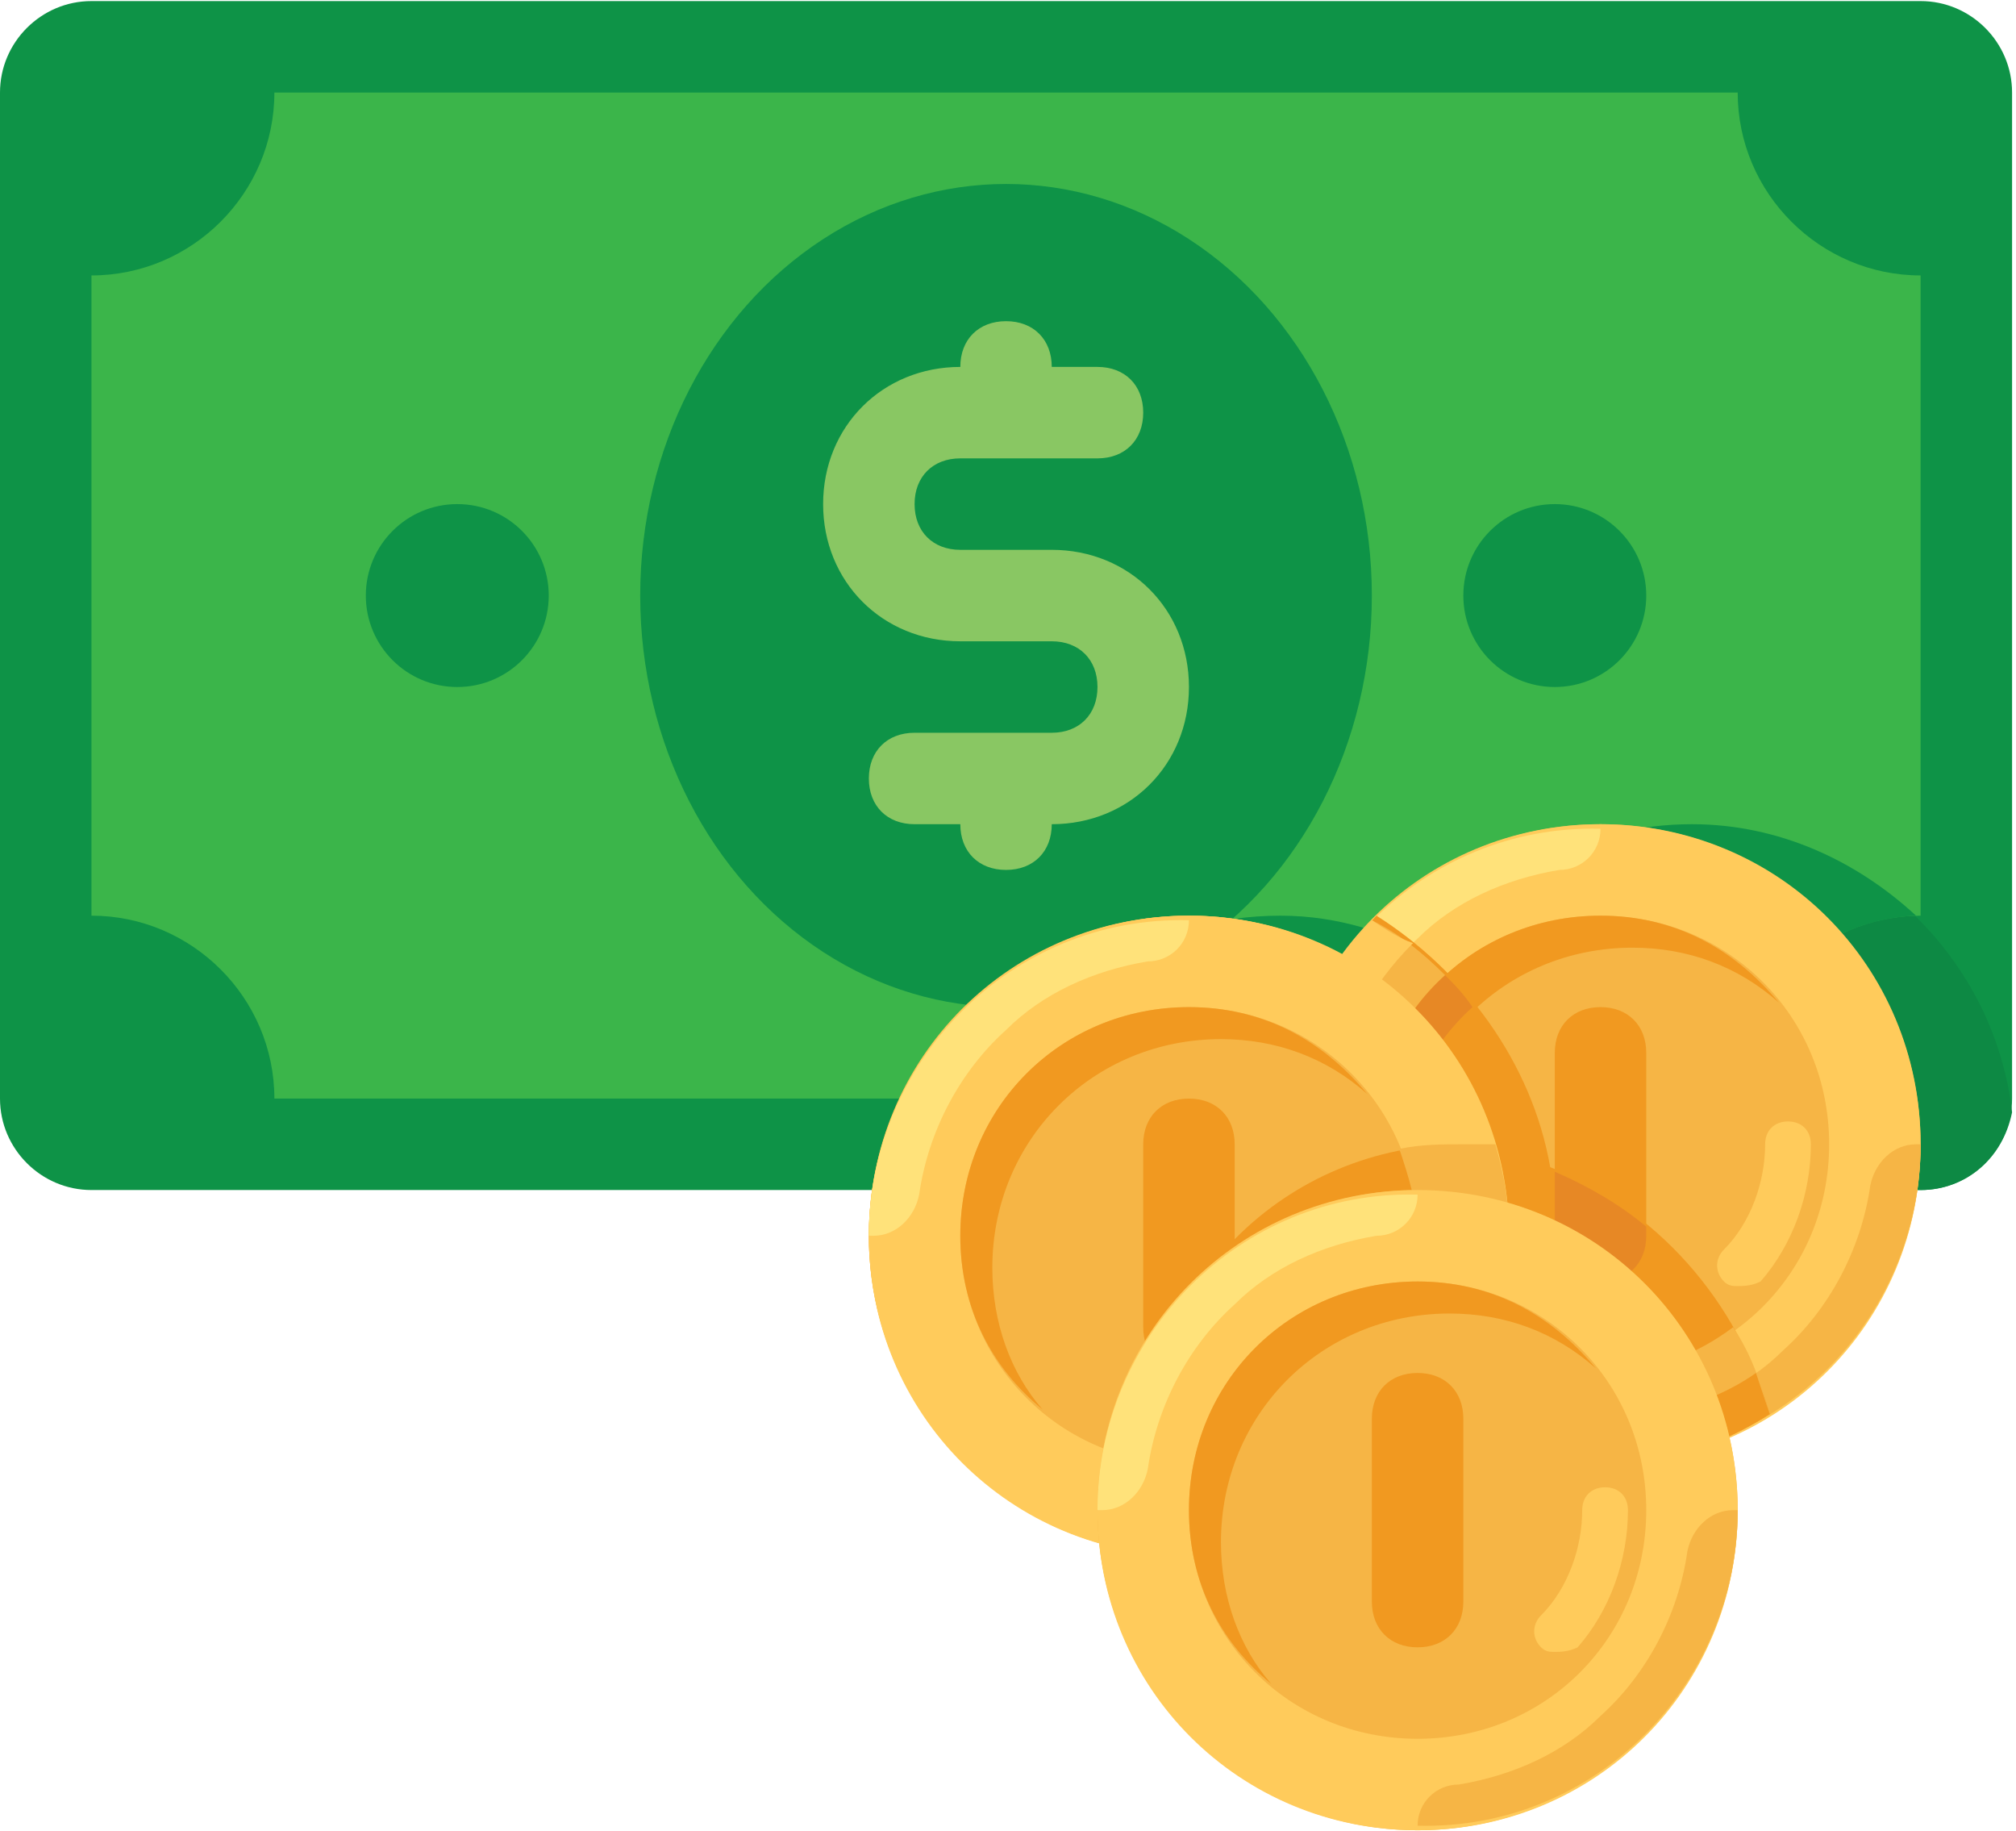 <?xml version="1.0" encoding="UTF-8"?>
<svg width="98px" height="89px" viewBox="0 0 98 89" version="1.1" xmlns="http://www.w3.org/2000/svg" xmlns:xlink="http://www.w3.org/1999/xlink">
    <!-- Generator: sketchtool 48.2 (47327) - http://www.bohemiancoding.com/sketch -->
    <title>E0C0F569-68C7-4931-AE54-060D3CBCF1AB</title>
    <desc>Created with sketchtool.</desc>
    <defs></defs>
    <g id="Home" stroke="none" stroke-width="1" fill="none" fill-rule="evenodd" transform="translate(-351, -1133)">
        <g id="money" transform="translate(351, 1133)" fill-rule="nonzero">
            <path d="M93.363,57.834 L4.446,57.834 C2.001,57.834 0,55.834 0,53.389 L0,4.497 C0,2.052 2.001,0.052 4.446,0.052 L93.363,0.052 C95.808,0.052 97.809,2.052 97.809,4.497 L97.809,53.389 C97.809,55.834 95.808,57.834 93.363,57.834 Z" id="Shape" fill="#0E9347"></path>
            <path d="M82.248,40.055 C77.136,40.055 72.467,42.5 69.8,46.5 C67.577,45.389 65.132,44.5 62.242,44.5 C54.462,44.5 48.015,50.278 46.904,57.834 L93.363,57.834 C95.586,57.834 97.364,56.279 97.809,54.056 C96.92,46.278 90.251,40.055 82.248,40.055 Z" id="Shape" fill="#0D8944"></path>
            <path d="M84.471,53.389 L13.338,53.389 C13.338,48.5 9.336,44.5 4.446,44.5 L4.446,13.386 C9.336,13.386 13.338,9.386 13.338,4.497 L84.471,4.497 C84.471,9.386 88.473,13.386 93.363,13.386 L93.363,44.5 C88.473,44.5 84.471,48.5 84.471,53.389 Z" id="Shape" fill="#3BB54A"></path>
            <g id="Group" transform="translate(17.766, 8.785)" fill="#0E9347">
                <path d="M64.482,31.27 C59.369,31.27 54.701,33.714 52.034,37.715 C49.811,36.604 47.366,35.715 44.476,35.715 C38.252,35.715 32.917,39.27 30.472,44.604 L66.705,44.604 C66.705,39.715 70.484,35.937 75.375,35.715 C72.485,33.048 68.706,31.27 64.482,31.27 Z" id="Shape"></path>
                <ellipse id="Oval" cx="31.138" cy="20.158" rx="17.783" ry="20.002"></ellipse>
                <ellipse id="Oval" cx="4.463" cy="20.158" rx="4.446" ry="4.445"></ellipse>
                <ellipse id="Oval" cx="57.814" cy="20.158" rx="4.446" ry="4.445"></ellipse>
            </g>
            <path d="M51.127,26.721 L46.681,26.721 C45.348,26.721 44.459,25.832 44.459,24.498 C44.459,23.165 45.348,22.276 46.681,22.276 L53.35,22.276 C54.684,22.276 55.573,21.387 55.573,20.054 C55.573,18.72 54.684,17.832 53.35,17.832 L51.127,17.832 C51.127,16.498 50.238,15.609 48.904,15.609 C47.571,15.609 46.682,16.498 46.682,17.832 C42.903,17.832 40.013,20.721 40.013,24.499 C40.013,28.277 42.903,31.166 46.682,31.166 L51.128,31.166 C52.461,31.166 53.35,32.055 53.35,33.388 C53.35,34.722 52.461,35.611 51.128,35.611 L44.459,35.611 C43.125,35.611 42.236,36.5 42.236,37.833 C42.236,39.166 43.125,40.055 44.459,40.055 L46.682,40.055 C46.682,41.389 47.571,42.277 48.904,42.277 C50.238,42.277 51.127,41.388 51.127,40.055 C54.906,40.055 57.796,37.166 57.796,33.388 C57.796,29.61 54.906,26.721 51.127,26.721 Z" id="Shape" fill="#89C763"></path>
            <ellipse id="Oval" fill="#FFCA5D" cx="57.796" cy="60.057" rx="15.561" ry="15.557"></ellipse>
            <ellipse id="Oval" fill="#F6B545" cx="77.803" cy="55.612" rx="15.561" ry="15.557"></ellipse>
            <path d="M77.803,40.055 C69.133,40.055 62.242,46.945 62.242,55.612 C62.242,64.279 69.133,71.169 77.803,71.169 C86.472,71.169 93.363,64.279 93.363,55.612 C93.363,46.945 86.472,40.055 77.803,40.055 Z M77.803,66.724 C71.578,66.724 66.688,61.835 66.688,55.612 C66.688,49.389 71.578,44.5 77.803,44.5 C84.027,44.5 88.917,49.389 88.917,55.612 C88.917,61.835 84.027,66.724 77.803,66.724 Z" id="Shape" fill="#FFCB5B"></path>
            <path d="M77.803,70.947 C86.472,71.169 93.363,64.057 93.363,55.612 L93.141,55.612 C92.029,55.612 91.14,56.501 90.918,57.612 C90.473,60.724 88.917,63.613 86.694,65.613 C84.916,67.391 82.471,68.502 79.803,68.946 C78.692,68.946 77.803,69.835 77.803,70.947 Z" id="Shape" fill="#F6B545"></path>
            <path d="M77.803,40.277 C69.133,40.055 62.242,47.167 62.242,55.612 L62.464,55.612 C63.576,55.612 64.465,54.723 64.687,53.612 C65.132,50.5 66.688,47.611 68.911,45.611 C70.689,43.833 73.134,42.722 75.802,42.277 C76.913,42.278 77.803,41.389 77.803,40.277 Z" id="Shape" fill="#FFE27A"></path>
            <path d="M68.244,57.168 C68.244,50.945 73.134,46.056 79.359,46.056 C82.026,46.056 84.471,46.945 86.472,48.723 C84.249,46.056 81.359,44.5 77.803,44.5 C71.578,44.5 66.688,49.389 66.688,55.612 C66.688,59.168 68.244,62.057 70.689,64.057 C69.133,62.279 68.244,59.835 68.244,57.168 Z" id="Shape" fill="#F19920"></path>
            <path d="M84.471,62.501 C84.249,62.501 84.027,62.501 83.805,62.279 C83.36,61.835 83.36,61.168 83.805,60.724 C85.138,59.39 85.805,57.39 85.805,55.612 C85.805,54.945 86.25,54.501 86.917,54.501 C87.584,54.501 88.028,54.945 88.028,55.612 C88.028,58.057 87.139,60.501 85.583,62.279 C85.138,62.501 84.694,62.501 84.471,62.501 Z" id="Shape" fill="#FFCB5B"></path>
            <g id="Group" transform="translate(62.277, 44.5)" fill="#F19920">
                <path d="M15.526,17.779 C14.192,17.779 13.303,16.89 13.303,15.557 L13.303,6.667 C13.303,5.334 14.192,4.445 15.526,4.445 C16.859,4.445 17.749,5.334 17.749,6.667 L17.749,15.557 C17.749,16.89 16.86,17.779 15.526,17.779 Z" id="Shape"></path>
                <path d="M23.751,24.224 C22.195,18.668 18.193,14.223 13.08,12.223 C12.191,7.112 8.857,2.667 4.633,0 C1.966,2.889 0.187,6.667 0.187,10.89 C0.187,19.557 7.079,26.447 15.748,26.447 C18.638,26.669 21.305,25.78 23.751,24.224 Z" id="Shape"></path>
            </g>
            <g id="Group" transform="translate(66.671, 47.365)" fill="#E78825">
                <path d="M4.019,16.692 C2.463,14.692 1.351,12.247 1.351,9.581 C1.351,6.469 2.685,3.58 4.908,1.58 C4.463,0.913 4.018,0.469 3.574,0.024 C1.351,2.025 0.017,4.914 0.017,8.247 C0.017,11.803 1.573,14.692 4.019,16.692 Z" id="Shape"></path>
                <path d="M8.909,9.581 L8.909,12.692 C8.909,14.026 9.798,14.914 11.132,14.914 C12.465,14.914 13.355,14.025 13.355,12.692 L13.355,12.248 C12.021,11.136 10.465,10.247 8.909,9.581 Z" id="Shape"></path>
            </g>
            <path d="M86.027,68.724 C85.583,67.168 85.138,65.835 84.249,64.502 C82.471,65.835 80.248,66.724 77.803,66.724 C71.578,66.724 66.688,61.835 66.688,55.612 C66.688,52.278 68.022,49.389 70.245,47.389 C69.133,46.278 68.022,45.389 66.688,44.722 C64.02,47.611 62.242,51.389 62.242,55.612 C62.242,64.279 69.133,71.168 77.803,71.168 C80.915,71.169 83.582,70.28 86.027,68.724 Z" id="Shape" fill="#F6B545"></path>
            <path d="M85.36,66.724 C83.805,67.835 81.804,68.502 79.803,68.946 C78.692,69.169 77.802,70.058 77.802,71.169 C80.915,71.169 83.582,70.28 86.027,68.724 C85.805,68.057 85.583,67.391 85.36,66.724 Z" id="Shape" fill="#F19920"></path>
            <path d="M66.688,44.722 C64.02,47.611 62.242,51.389 62.242,55.612 L62.464,55.612 C63.576,55.612 64.465,54.723 64.687,53.612 C65.132,50.5 66.688,47.833 68.688,45.833 C68.022,45.611 67.355,45.167 66.688,44.722 Z" id="Shape" fill="#FFCB5B"></path>
            <ellipse id="Oval" fill="#F6B545" cx="57.796" cy="60.057" rx="15.561" ry="15.557"></ellipse>
            <path d="M55.573,71.169 C55.573,72.724 55.796,74.058 56.24,75.614 C56.685,75.614 57.352,75.614 57.796,75.614 C66.466,75.614 73.357,68.724 73.357,60.057 C73.357,58.501 73.134,57.168 72.69,55.612 C72.245,55.612 71.578,55.612 71.134,55.612 C62.464,55.612 55.573,62.501 55.573,71.169 Z" id="Shape" fill="#F19920"></path>
            <path d="M57.796,44.5 C49.127,44.5 42.236,51.389 42.236,60.057 C42.236,68.724 49.127,75.614 57.796,75.614 C66.466,75.614 73.357,68.724 73.357,60.057 C73.357,51.39 66.466,44.5 57.796,44.5 Z M57.796,71.169 C51.572,71.169 46.681,66.279 46.681,60.057 C46.681,53.834 51.572,48.945 57.796,48.945 C64.02,48.945 68.911,53.834 68.911,60.057 C68.911,66.279 64.02,71.169 57.796,71.169 Z" id="Shape" fill="#FFCB5B"></path>
            <path d="M57.796,75.391 C66.466,75.614 73.357,68.502 73.357,60.057 L73.134,60.057 C72.023,60.057 71.134,60.946 70.912,62.057 C70.467,65.168 68.911,68.057 66.688,70.058 C64.91,71.836 62.464,72.947 59.797,73.391 C58.685,73.391 57.796,74.28 57.796,75.391 Z" id="Shape" fill="#F6B545"></path>
            <path d="M57.796,44.722 C49.127,44.5 42.236,51.612 42.236,60.057 L42.458,60.057 C43.569,60.057 44.459,59.168 44.681,58.057 C45.125,54.945 46.681,52.056 48.904,50.056 C50.683,48.278 53.128,47.167 55.795,46.722 C56.907,46.722 57.796,45.833 57.796,44.722 Z" id="Shape" fill="#FFE27A"></path>
            <path d="M48.238,61.612 C48.238,55.39 53.128,50.5 59.352,50.5 C62.02,50.5 64.465,51.389 66.466,53.167 C64.243,50.5 61.353,48.945 57.796,48.945 C51.572,48.945 46.681,53.834 46.681,60.057 C46.681,63.613 48.237,66.502 50.683,68.502 C49.127,66.724 48.238,64.279 48.238,61.612 Z" id="Shape" fill="#F19920"></path>
            <path d="M64.465,66.946 C64.243,66.946 64.021,66.946 63.798,66.724 C63.354,66.279 63.354,65.613 63.798,65.168 C65.132,63.835 65.799,61.835 65.799,60.057 C65.799,59.39 66.243,58.946 66.91,58.946 C67.577,58.946 68.022,59.39 68.022,60.057 C68.022,62.501 67.132,64.946 65.577,66.724 C65.132,66.946 64.687,66.946 64.465,66.946 Z" id="Shape" fill="#FFCB5B"></path>
            <path d="M57.796,66.724 C56.462,66.724 55.573,65.835 55.573,64.502 L55.573,55.612 C55.573,54.279 56.463,53.39 57.796,53.39 C59.13,53.39 60.019,54.279 60.019,55.612 L60.019,64.502 C60.019,65.835 59.13,66.724 57.796,66.724 Z" id="Shape" fill="#F19920"></path>
            <g id="Group" transform="translate(53.298, 55.577)" fill="#F6B545">
                <path d="M14.723,0.257 C15.168,1.59 15.613,2.924 15.613,4.479 C15.613,10.702 10.722,15.591 4.498,15.591 C3.831,15.591 2.942,15.591 2.275,15.369 L2.275,15.591 C2.275,17.147 2.498,18.48 2.942,20.036 C3.387,20.036 4.054,20.036 4.498,20.036 C13.168,20.036 20.059,13.147 20.059,4.479 C20.059,2.924 19.836,1.59 19.392,0.035 C18.947,0.035 18.28,0.035 17.836,0.035 C16.724,0.035 15.835,0.035 14.723,0.257 Z" id="Shape"></path>
                <ellipse id="Oval" cx="15.613" cy="17.814" rx="15.561" ry="15.557"></ellipse>
            </g>
            <path d="M68.911,57.834 C60.241,57.834 53.35,64.724 53.35,73.391 C53.35,82.059 60.241,88.948 68.911,88.948 C77.58,88.948 84.471,82.059 84.471,73.391 C84.471,64.724 77.58,57.834 68.911,57.834 Z M68.911,84.503 C62.687,84.503 57.796,79.614 57.796,73.391 C57.796,67.168 62.687,62.279 68.911,62.279 C75.135,62.279 80.026,67.168 80.026,73.391 C80.026,79.614 75.135,84.503 68.911,84.503 Z" id="Shape" fill="#FFCB5B"></path>
            <path d="M68.911,88.726 C77.58,88.948 84.471,81.836 84.471,73.391 L84.249,73.391 C83.138,73.391 82.248,74.28 82.026,75.391 C81.582,78.503 80.026,81.392 77.803,83.392 C76.024,85.17 73.579,86.281 70.912,86.726 C69.8,86.726 68.911,87.614 68.911,88.726 Z" id="Shape" fill="#F6B545"></path>
            <path d="M68.911,58.057 C60.241,57.834 53.35,64.946 53.35,73.391 L53.573,73.391 C54.684,73.391 55.573,72.502 55.795,71.391 C56.24,68.28 57.796,65.391 60.019,63.39 C61.797,61.612 64.243,60.501 66.91,60.057 C68.022,60.057 68.911,59.168 68.911,58.057 Z" id="Shape" fill="#FFE27A"></path>
            <path d="M59.352,74.947 C59.352,68.724 64.243,63.835 70.467,63.835 C73.135,63.835 75.58,64.724 77.58,66.502 C75.357,63.835 72.467,62.279 68.911,62.279 C62.687,62.279 57.796,67.168 57.796,73.391 C57.796,76.947 59.352,79.836 61.797,81.836 C60.241,80.058 59.352,77.614 59.352,74.947 Z" id="Shape" fill="#F19920"></path>
            <path d="M75.58,80.28 C75.357,80.28 75.135,80.28 74.913,80.058 C74.468,79.614 74.468,78.947 74.913,78.503 C76.246,77.169 76.913,75.169 76.913,73.391 C76.913,72.724 77.358,72.28 78.025,72.28 C78.692,72.28 79.136,72.724 79.136,73.391 C79.136,75.836 78.247,78.28 76.691,80.058 C76.246,80.28 75.802,80.28 75.58,80.28 Z" id="Shape" fill="#FFCB5B"></path>
            <path d="M68.911,80.058 C67.577,80.058 66.688,79.169 66.688,77.836 L66.688,68.946 C66.688,67.613 67.577,66.724 68.911,66.724 C70.245,66.724 71.134,67.613 71.134,68.946 L71.134,77.836 C71.134,79.169 70.245,80.058 68.911,80.058 Z" id="Shape" fill="#F19920"></path>
        </g>
    </g>
</svg>